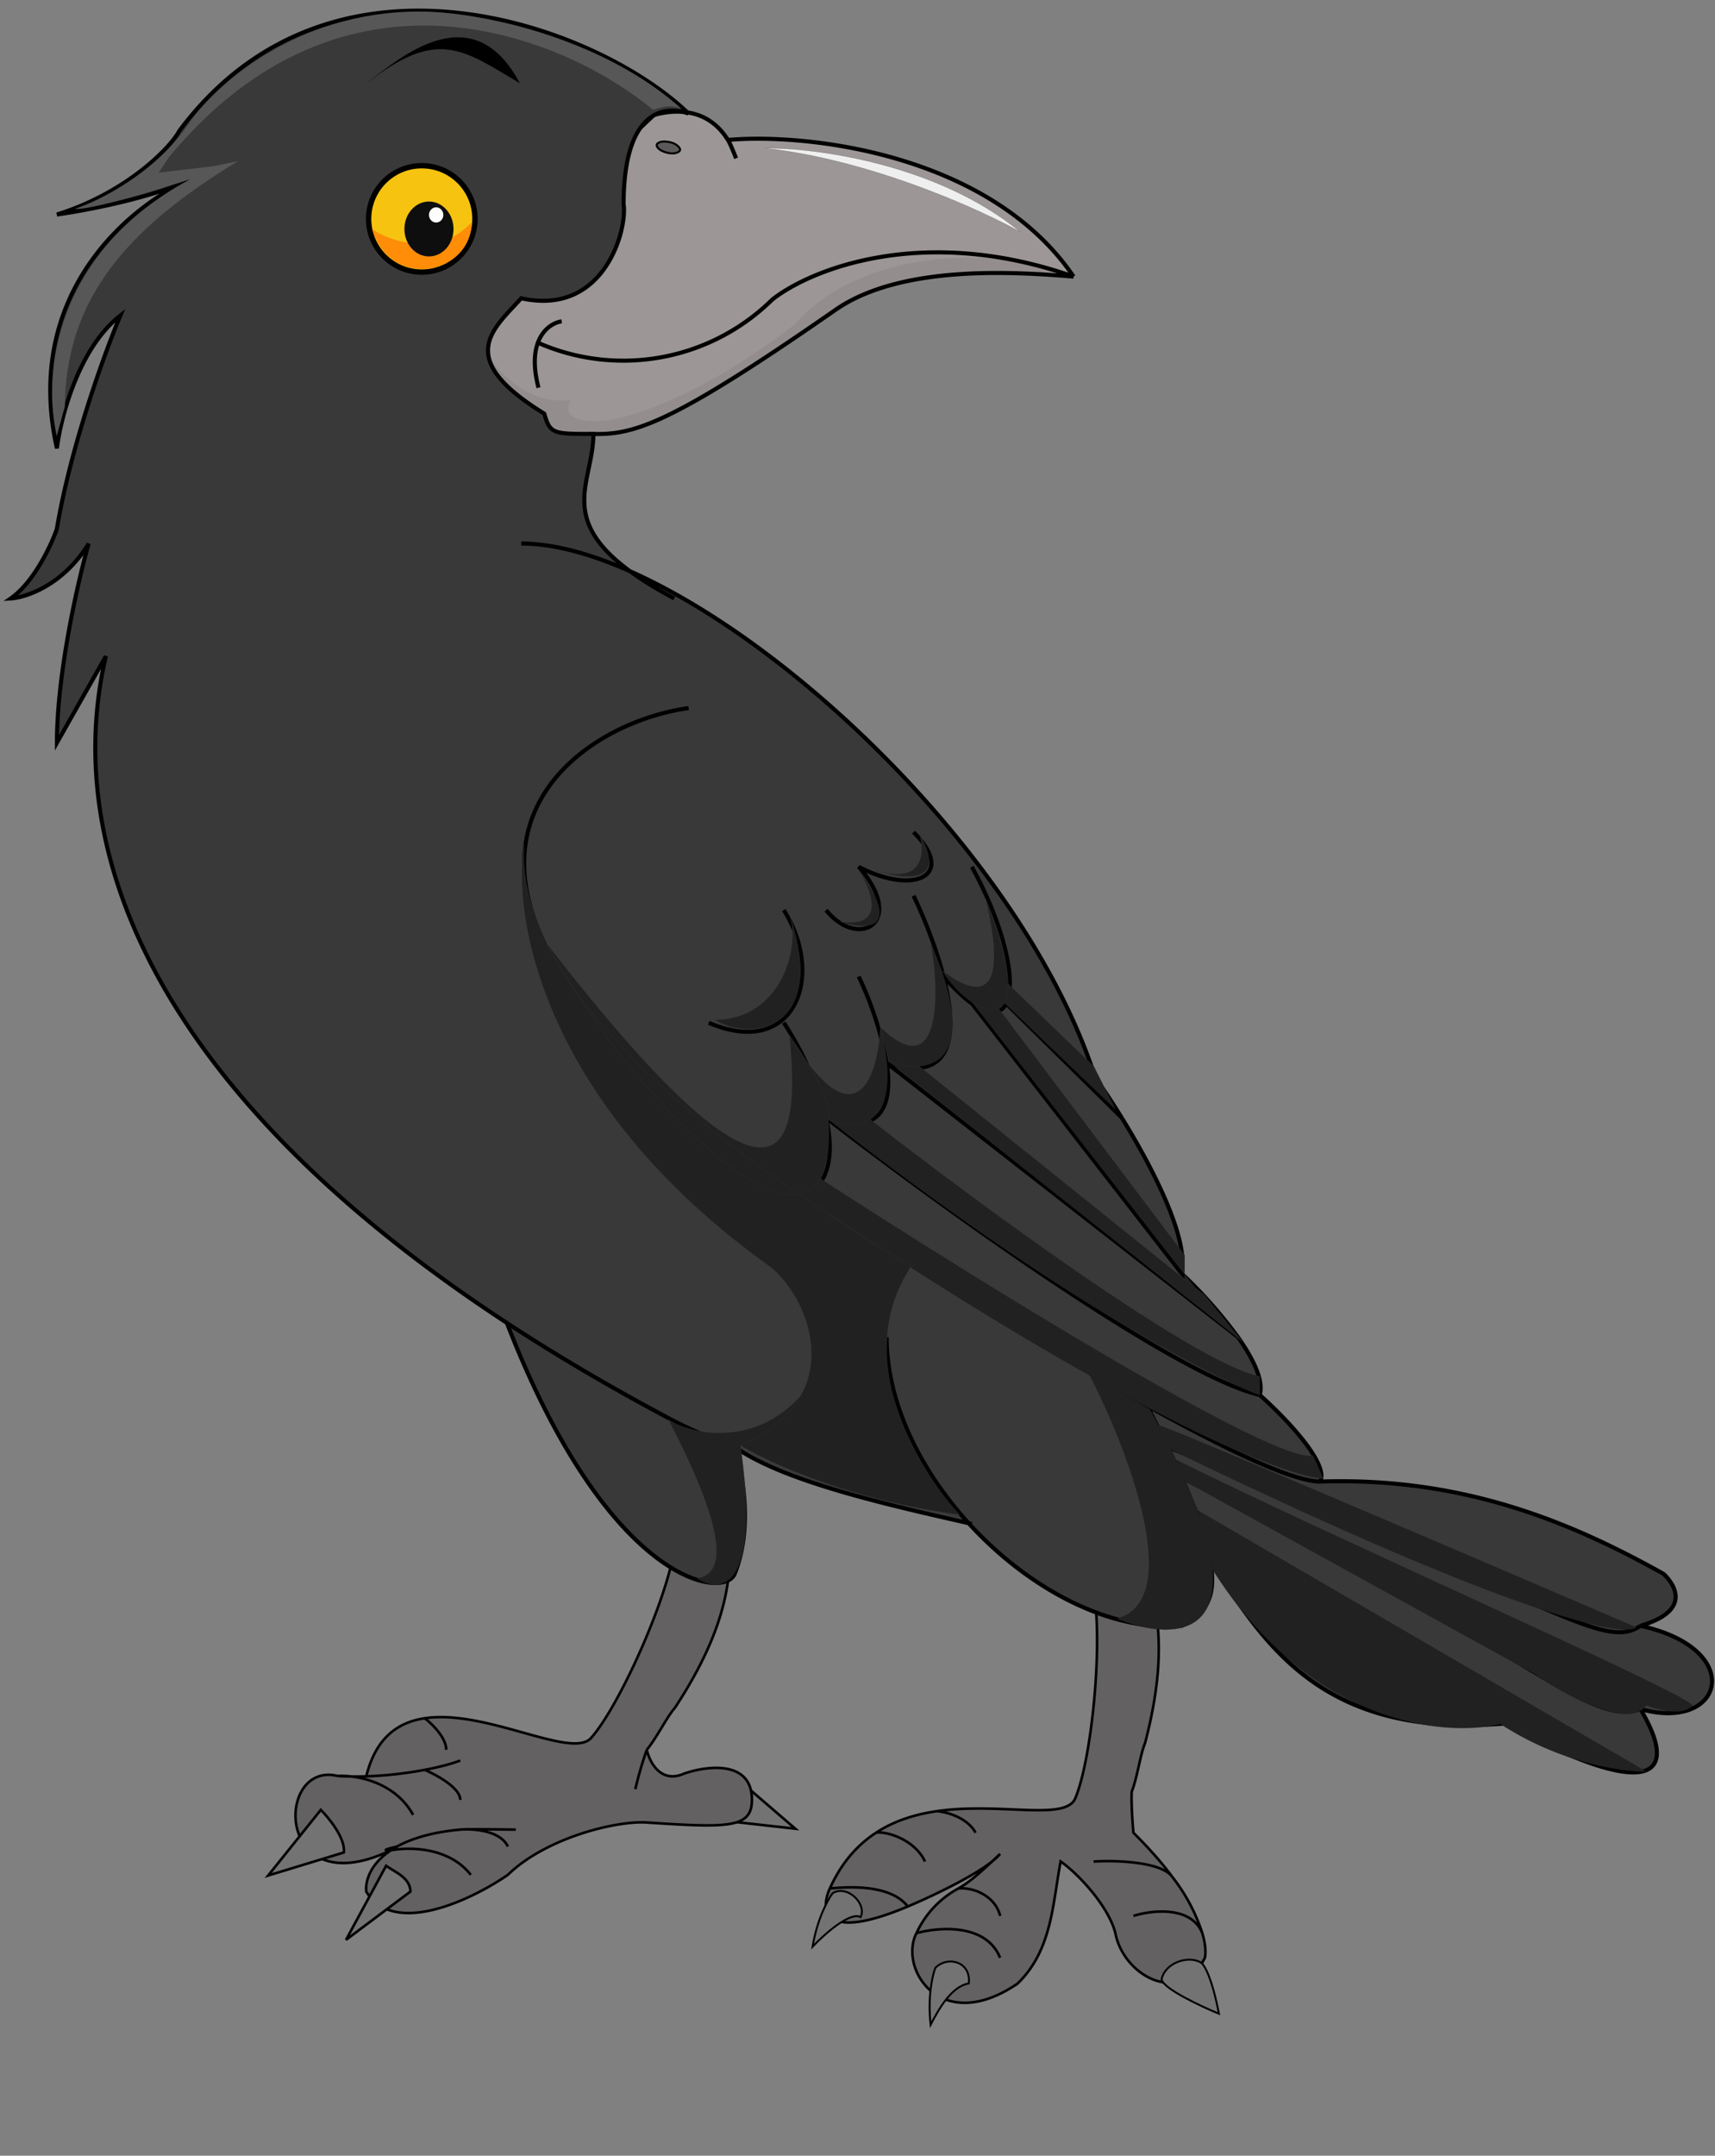 <svg xmlns="http://www.w3.org/2000/svg" width="160" height="201" fill="none" viewBox="0 0 160 201"><rect x="0" y="0" width="160" height="201" fill="#808080" stroke="none"/><path fill="#636161" d="M100.32 167.67c1.5-3.6 2.6-14.28 1.71-19.33l2.82-5.87c2.33 4.14 4.85 9.15 1.97 20.08-.43 1-.71 3.17-1.24 4.52-.04 1.24.07 2.73.16 3.81a35 35 0 0 1 3.66 4.16 17 17 0 0 1 2.77 5.21 5 5 0 0 1 .24 2.29c-2.26 4.52-7.56 1.75-8.35-2.29-.62-2.47-3.4-5.49-5.1-6.69-.76 4-.82 8.3-4.04 11.4-7.15 4.84-11.09-1.38-9.42-4.7a9 9 0 0 1 3.91-4.18c.8-.48 1.44-.92 3.17-2.55-1.88 1.51-5.88 3.39-7.9 4.23-7.96 3.36-8.15.28-7.26-1.68a12 12 0 0 1 4.3-5.2 14 14 0 0 1 5.66-2c5.92-.87 12.03.96 12.94-1.21"/><path stroke="#000" stroke-width=".24" d="M77.42 176.08c5.52-12.24 21.39-4.81 22.9-8.41s2.6-14.28 1.71-19.33l2.82-5.87c2.33 4.14 4.85 9.15 1.97 20.08-.43 1-.71 3.17-1.24 4.52-.04 1.24.07 2.73.16 3.81q2.27 2.26 3.66 4.16m-31.98 1.04c1.18-.1 5.54-.55 7.27 1.68m-7.27-1.68c-.9 1.96-.7 5.04 7.27 1.68m.8 2.5c-1.66 3.32 2.28 9.55 9.43 4.7 3.22-3.1 3.28-7.4 4.03-11.4 1.71 1.2 4.49 4.22 5.11 6.7.79 4.03 6.09 6.8 8.35 2.28.1-.46.07-1.24-.24-2.29m-26.67 0a9 9 0 0 1 3.91-4.17m-3.91 4.17c2.06-.58 6.5-.94 7.8 2.29m-11.57-11.66c.93-.16 3.6.61 4.57 2.69m1.08-4.7c1.24.1 2.97.76 3.63 2.01m-6.32 6.88c2.33-.98 7.32-3.33 8.61-4.9-2.29 2.18-2.98 2.68-3.89 3.22m0 0c1.48-.14 3.46.75 3.9 2.56m8.72-5.07c2.05-.13 6.38 0 7.37 1.47m0 0a17 17 0 0 1 2.77 5.21m-6.43-1.61c1.7-.54 5.39-.97 6.43 1.61"/><path fill="#737373" d="M90.38 184.93c.23-2.09-2.03-2.58-3.12-1.44-.27.68-.73 2.7-.44 5.3.73-1.4 1.9-3.56 3.56-3.86m21.69-1.92c-1.18-.75-3.4 0-3.7 1.55.16.86 3.63 2.49 5.35 3.2-.65-3.37-1.37-4.57-1.65-4.75"/><path stroke="#000" stroke-width=".18" d="M90.38 184.93c.23-2.09-2.03-2.58-3.12-1.44-.27.68-.73 2.7-.44 5.3.73-1.4 1.9-3.56 3.56-3.86Zm21.69-1.92c-1.18-.75-3.4 0-3.7 1.55.16.86 3.63 2.49 5.35 3.2-.65-3.37-1.37-4.57-1.65-4.75Z"/><path fill="#737373" stroke="#000" stroke-width=".24" d="M66.86 169.69c-.4-1.24.76-3.38 1.39-4.3l5.95 5.12z"/><path fill="#636161" d="M55.16 162.04c2.58-2.93 7.01-12.7 7.8-17.77l4.53-4.67c.89 4.67 1.68 10.22-4.54 19.66-.73.81-1.68 2.78-2.6 3.89.23 1.07 1.25 3.2 3.47 2.22 2.26-.78 6.33-1.22 6.33 2.44 0 2.67-2.22 2.61-9.8 2.12-2.85-.19-9.41 1.42-12.97 4.88-3.33 2.3-10.64 5.82-13.21 1.56-.1-1.03.4-2.58 2.27-3.84-10.82 5.17-10.82-8.38-4.94-6.94q.53-.03 1.31.05l1.36-.01c.88-3.59 2.94-5.05 5.45-5.42 5.7-.87 13.75 3.87 15.54 1.83"/><path stroke="#000" stroke-width=".24" d="M34.17 165.63c.88-3.59 2.94-5.05 5.45-5.42m3.32 3.94c-.78.3-1.94.61-3.32.87m-8.12.57c-5.88-1.44-5.88 12.1 4.94 6.94m-4.94-6.94c1.63-.1 5.32.49 7.04 3.63m-7.04-3.63c2.74.18 5.74-.12 8.12-.57m-3.18 7.51s-1.34.08.61-.36m-.6.36c-1.88 1.26-2.38 2.81-2.28 3.84 2.57 4.26 9.88.74 13.21-1.56 3.56-3.46 10.12-5.07 12.96-4.88 7.6.5 9.81.55 9.81-2.12 0-3.66-4.07-3.22-6.33-2.44-2.22.98-3.24-1.15-3.48-2.22m-23.9 9.38c1.64-.33 5.44-.35 7.48 2.28m-7.48-2.28c1.36-.9 3.43-1.66 6.5-1.94m16.33-3.77a36 36 0 0 1 1.07-3.67m0 0c.93-1.11 1.88-3.08 2.61-3.89 6.22-9.44 5.43-15 4.54-19.66l-4.54 4.67c-.78 5.07-5.21 14.84-7.8 17.77-1.78 2.04-9.82-2.7-15.53-1.83m8.5 10.38c-.97 0-4.36-.07-5.18 0m-3.32-10.38c.67.5 2.01 1.8 2.01 2.94m-2.01 1.87c1.1.47 3.32 1.67 3.32 2.8m0 2.77c1.19-.1 3.74.08 4.44 1.58"/><path fill="#9C9696" d="M67.91 13.05c-2-3.22-5.29-2.77-6.9-2.33l-9.69 9.15-11.17 11.17L52.4 43.28l2.69-2.82c3.87.1 6.95-.5 22.87-11.58 6.2-4.3 17.04-3.5 22.2-3.09-7.75-11.41-24.78-13.41-32.25-12.74"/><path stroke="#000" stroke-width=".38" d="M68.68 14.76c-.19-.45-.54-1.35-.77-1.71m0 0c-2-3.22-5.29-2.77-6.9-2.33l-9.69 9.15-11.17 11.17L52.4 43.28l2.69-2.82c3.87.1 6.95-.5 22.87-11.58 6.2-4.3 17.04-3.5 22.2-3.09M67.91 13.05c7.47-.67 24.5 1.33 32.25 12.74m0 0c-14.1-4.95-24.62-.63-28.12 2.15a19.8 19.8 0 0 1-21.8 4.04m2.16-2.02c-1.21.18-3.34 1.67-2.16 6.19"/><path fill="#3A3939" d="M16.74 12.2C31-6.9 55.9 2.5 64.24 10.59c-2.51-.9-6.06 0-6.06 8.47.36 2.33-1.8 10.47-9.55 8.75-2.7 2.96-6.24 5.6 2.15 10.76.54 1.89.81 1.89 4.58 1.89 0 4.4-3.4 7.8 3.4 12.8 16.06 7.11 37.13 27.81 43.42 47.2a76 76 0 0 1 2.48 3.77c2.95 4.78 6.25 11.24 5.6 14.53a43 43 0 0 1 5.24 5.92c1.44 2.04 2.43 4.06 2.02 5.38 2.24 1.98 6.51 6.36 5.65 8.08 13.55-.45 23.68 3.95 32.02 8.6 0 0 3.66 3.15-2.15 4.85 9.96 2.16 7.8 9.96 0 7.76 3.79 6.34.96 8.71-12.65 1.35-16.93 1.4-22.36-7.17-27.48-15.27l-.02-.03c.75 4.02-.76 5.1-2.64 6.2-6.73.58-14.37-3.53-19.88-9.58-7.89-1.78-17.31-3.92-21.83-7.11 0 0 2.16 6.46 0 11.84-.97 2.42-11.78 1.05-21.26-23.42-34-22.27-41.42-45.12-37.4-62.16l-4.57 8.08c0-6.46 1.97-15.07 2.96-18.57C5.9 54.55 2.43 55.7 1 55.79c2.15-1.5 3.77-4.93 4.3-6.46 1.3-7.75 4.49-16.5 5.93-19.9-3.88 3-5.57 9.5-5.92 12.37-3.13-13.96 6.27-22.16 11.83-24.78-3.7 1.58-9.36 2.64-11.83 2.98 6.24-1.93 10.45-6 11.43-7.8"/><path stroke="#000" stroke-width=".38" d="M62.9 55.8c-12.12-6.47-7.54-10.23-7.54-15.34-3.77 0-4.04 0-4.58-1.89-8.4-5.16-4.84-7.8-2.15-10.76 7.75 1.72 9.91-6.42 9.55-8.75 0-8.48 3.55-9.37 6.06-8.47C55.9 2.5 31-6.91 16.74 12.19c-.98 1.8-5.2 5.88-11.43 7.81 2.6-.36 8.71-1.5 12.37-3.23-5.47 2.34-15.6 10.6-12.37 25.03.35-2.87 2.04-9.37 5.92-12.38C9.79 32.83 6.6 41.58 5.3 49.33 4.77 50.86 3.15 54.3 1 55.8c1.43-.09 4.9-1.24 7.27-5.11-1 3.5-2.96 12.1-2.96 18.57l4.57-8.08c-4.57 19.38 5.65 46.3 53.01 71.32 1.35.7 3.18 1.5 5.65 2.42M48.63 50.68c15.6 0 45.8 25.89 53.55 49.78a76 76 0 0 1 2.48 3.77m5.6 14.53a43 43 0 0 1 5.24 5.92m-5.25-5.92-19.58-25.2m19.58 25.2c.66-3.3-2.64-9.75-5.59-14.53m12.86 25.83c2.24 1.98 6.51 6.36 5.65 8.08m-5.65-8.07c-8.18-1.94-30.37-18.03-40.45-25.84m40.45 25.83c.4-1.32-.58-3.34-2.02-5.38m7.67 13.46c-6.24 0-34.53-17.76-47.9-26.64m47.9 26.64c13.55-.45 23.68 3.95 32.02 8.6 0 0 3.66 3.15-2.15 4.85m-62.37-9.5c-7.95-1.8-17.55-3.95-22.13-7.18m14.18-10.23c0 13.46 15.26 27.99 27.53 26.91 1.88-1.1 3.4-2.17 2.64-6.19m-5.87-14.33c3.6 7.03 5.33 11.44 5.87 14.33m-44.35-10.5s2.16 6.47 0 11.85c-.97 2.42-11.78 1.05-21.26-23.42m16.96-57.31c-12.83 1.8-31.49 17.5 11.03 45.48m0 0c2.27-1.45 2.49-4.27 1.8-7.27m-3.95-8.88a30 30 0 0 1 3.95 8.88m3.04-13.18a32 32 0 0 1 2.61 8.07m-5.65 5.11c5.2 1.8 6.23-1.2 5.66-5.11m2.5-15.6c3.08 6.45 6.9 18.61-2.5 15.6m0 0 32.77 25.56M90.67 80.82c3.13 5.73 4.16 10.82 3.2 12.75m-5.84-2.52q1.5 1.71 2.64 2.52m-17.55-8.71c3.95 6.19.97 13.94-7 10.5m10.95-10.5c3.04 3.76 7.57 1.13 3.04-4.04 5.12 2.7 9.2.86 5.12-3.23m5.44 15.98c1.61 1.15 2.69 1.02 3.2 0m0 0 10.8 10.66m4.26 30.68c35.52 14.24 40.6 19.12 44.11 16.68m0 0c9.96 2.16 7.8 9.96 0 7.76m-42.79-21.57c30.97 14.91 37.71 23.39 42.79 21.57m0 0c5.65 9.47-3.41 10.08-41.07-17.26m.92 3.31c5.13 8.1 10.55 16.7 27.5 15.3"/><circle cx="39.35" cy="20.41" r="4.96" fill="#F6C310" stroke="#000" stroke-width=".5"/><path fill="#5B5959" stroke="#000" stroke-width=".19" d="M63.44 14q-.03.16-.37.26t-.83-.02q-.48-.12-.75-.34-.27-.24-.22-.4.03-.17.37-.27.34-.08.83.02t.75.35q.27.22.22.4Z"/><path fill="#FF8D08" d="M34.7 21.28c.07.34 5.59 3.43 9.29-.54 0 4.85-7.6 6.46-9.29.54"/><ellipse cx="40.02" cy="21.35" fill="#0E0E0E" rx="2.29" ry="2.56"/><ellipse cx="40.69" cy="20.04" fill="#FFFEFE" rx=".67" ry=".71"/><path fill="#737373" stroke="#000" stroke-width=".24" d="M32.08 172.72c.16-1.3-1.37-3.19-2.15-3.97l-4.91 6.12z"/><path fill="#737373" stroke="#000" stroke-width=".18" d="M80.29 178.75c.6-1.26-1.25-3.04-2.6-2.24-.45.58-1.45 2.4-1.88 4.99 1.1-1.15 3.52-3.31 4.48-2.75Z"/><path fill="#737373" stroke="#000" stroke-width=".24" d="M38.3 176.36c-.07-1.3-1.37-1.76-2.28-2.39l-3.74 6.9z"/><path fill="#585757" d="M60.94 10.25c1.5-.6 2.47-.25 2.76 0C56.16 3.41 44.9 1.3 40.22 1.1 28.32.62 20.3 7.72 17.75 11.33c-3.12 4.73-8.48 7.4-10.76 8.14 1.34.16 7.73-1.77 10.76-2.76C4.73 23.65 4.03 35.52 5.31 40.59l.74-2.69c.1-9.85 5.51-16.42 16.14-22.87l-2.29.47-5.1.6.93-1.41c16.47-19.91 37-11.26 45.21-4.44"/><path fill="#EFEFEF" stroke="#000" stroke-width=".01" d="M71.37 13.82c4.7-.05 16.06 1.45 23.81 7.8-3.85-2.15-14.02-6.73-23.81-7.8Z"/><path fill="#212121" d="M71.64 117.96c-21-15.07-23.9-32.48-22.74-39.3-.21 3.09.6 6.21 2.11 9.3 24.13 31.2 23.32 16.4 22.65 8.6.45.61 1.03 1.47 1.6 2.4 5 6.66 6.67.91 6.87-3.2 5.6 5.38 5.56-2.97 4.71-7.8 3.75 8.68 1.63 11.21-1.07 11.45l24.75 19.86v-.45L90.74 93.5a10 10 0 0 1-2.82-3c5.92 4.45 5.16-1.97 4.03-6.72 1.49 3.76 2.08 6.3 2.1 7.94l8 7.7 2.01 4L93.7 93.5a1.3 1.3 0 0 1-.53.52l17.35 23v1.8l.95 1.2.94.76 3.5 4.3-32.97-26.1-.8-3.23c1.3 5.28.48 7.7-.94 8.62 9.6 7.49 30.3 22.76 36.32 23.95v1.75c-4.65-1.7-19.21-9.23-40.23-25.7.15 2.59-.13 4.38-.75 5.51 13.75 8.93 42.19 26.59 45.96 25.84l.94 2.15c-2.95-.13-14.57-4.39-38.5-19.69-5.96 9.21 1.66 19.98 4.6 23.05-10.02-1.29-17.81-4.84-20.46-6.46 1.94 13.46-1.88 13.86-4.03 12.38 4.3-.64-.18-9.9-2.7-14.8 2.2 1.48 8.19 2.56 12.39-2.28 2.54-4.68-.47-10.23-3.1-12.11"/><path fill="#212121" d="M73.66 85.26c1.04 3.1-.81 9.82-7 9.82 3.5 2.16 10.63.9 7-9.82m6.32-4.31c1.3 1.93 2.8 5.63-1.61 4.98 2.37.81 6.02.94 1.61-4.98m5.79-3.22c.54 1.83.38 5.05-4.57 3.22 2.73 1.04 7.47 1.83 4.57-3.22"/><path stroke="#414040" stroke-width=".01" d="M69.08 134.77c2.65 1.62 10.44 5.17 20.45 6.46-2.96-3.1-10.68-14.02-4.44-23.27-12.24-7-37.27-23.68-36.2-39.3-1.16 6.82 1.76 24.23 22.75 39.3 2.63 1.88 5.64 7.43 3.1 12.1m-5.66 4.71c1.94 13.46-1.88 13.86-4.03 12.38 4.3-.64-.18-9.9-2.7-14.8 2.2 1.48 8.19 2.56 12.39-2.28m-5.66 4.7c2.91-1.27 4.69-2.93 5.66-4.7m7.4-34.31c5.59 5.38 5.55-2.97 4.7-7.8 3.75 8.68 1.63 11.21-1.07 11.45m-3.64-3.66.81 3.23m-.8-3.23c-.23 4.53-2.24 11.04-8.48.81m8.47-.8c1.3 5.27.5 7.69-.93 8.6m1.74-5.38a7 7 0 0 0 2.83.43m-2.83-.43 32.97 26.1-3.5-4.3-.94-.75M73.66 96.56c1.39 1.89 4.06 6.08 3.63 7.8m-3.63-7.8c.67 7.8 1.48 22.6-22.65-8.6 7.17 13.72 27.36 34.49 26.28 16.4m0 0c1.17.51 2.74.76 3.9 0m-3.9 0c21.02 16.47 35.58 24 40.23 25.7v-1.74c-6.03-1.19-26.73-16.46-36.32-23.95m-4.66 5.51c13.75 8.93 42.19 26.59 45.96 25.84l.94 2.15c-3.28-.15-17.25-5.38-46.9-25.18m9.23-13.28 24.75 19.86M93.17 94.02l17.35 23v2.25M93.17 94.02c-.63.31-1.51.07-2.43-.52m2.43.52q.31-.16.53-.52m16.82 25.77.95.76M90.74 93.5a10 10 0 0 1-2.82-3c5.92 4.45 5.16-1.97 4.03-6.72 1.49 3.76 2.08 6.3 2.1 7.94m-3.3 1.78 20.72 26.53M94.05 91.72l8 7.7 2.01 4L93.7 93.5m.35-1.78q0 1.19-.35 1.78m-20.04-8.24c1.04 3.1-.81 9.82-7 9.82 3.5 2.16 10.63.9 7-9.82Zm6.32-4.3c1.3 1.92 2.8 5.62-1.61 4.97 2.37.81 6.02.94 1.61-4.98Zm5.79-3.23c.54 1.83.38 5.05-4.57 3.22 2.73 1.04 7.47 1.83 4.57-3.22Z"/><path fill="#212121" d="M104.2 150.92c6.46-1.72.99-15.88-2.56-22.74l5.65 3.23.81 1.48c1.31.32 30.24 12.7 44.54 18.84-1.01.98-11.1-.94-43.36-16.55l.46.94c14.43 7.18 46.75 21.37 48.14 22.87-.75 1.08-3.18.45-4.3 0-1.5 2.37-7.63-.98-10.5-2.96l-32.48-17.9 1.15 2.7 41.83 24.35c-2.2.04-8-.78-13.6-4.44-5.12 1.26-17.68.14-26.86-14.4.57 6.58-4.87 6.25-8.92 4.58"/><path stroke="#101010" stroke-width=".01" d="m112.38 142.71 27.6 18.03m0 0c-5.12 1.26-17.68.14-26.86-14.4m26.87 14.4c5.6 3.66 11.4 4.48 13.59 4.44l-41.83-24.35m1.37 5.52c.57 6.57-4.87 6.24-8.92 4.57 6.46-1.72.99-15.88-2.56-22.74l5.65 3.23.81 1.48m5.02 13.46a22 22 0 0 0-1.37-5.52m0 0c-.43-1.18.66 1.42 0 0Zm0 0-1.14-2.7m-.87-2.01c14.43 7.18 46.75 21.37 48.14 22.87-.75 1.08-3.18.45-4.3 0-1.5 2.37-7.63-.98-10.5-2.96l-32.48-17.9m-.86-2.01.87 2.02m-.87-2.02-.46-.94m-1.18-2.29c1.31.32 30.24 12.7 44.54 18.84-1.01.98-11.1-.94-43.36-16.55m-1.18-2.29q.64 1.2 1.18 2.29"/><path fill="#000" stroke="#101010" stroke-width=".01" d="M34.23 7.76c3.46-2.74 9.96-8.08 14.27 0-5.25-3.1-7.67-5.23-14.27 0Z"/><path fill="#171616" fill-opacity=".07" d="M45.54 33.12c.98 1.62 3.91 4.71 7.73 4.17-.51.77-.62 2.22 3.1 1.95 2.35-.22 9.24-2.36 17.96-9.14 2.2-2.8 9.75-7.82 22.4-5.45l2.15.74c-4.81-.05-15.06.22-17.71 1.65l-.05.03-12.71 8.34c-2.15 1.32-7.36 4.14-10.97 4.84-2.82 0-6.59 1.08-6.59-1.61-3.87-2.2-5.16-4.6-5.31-5.52"/></svg>